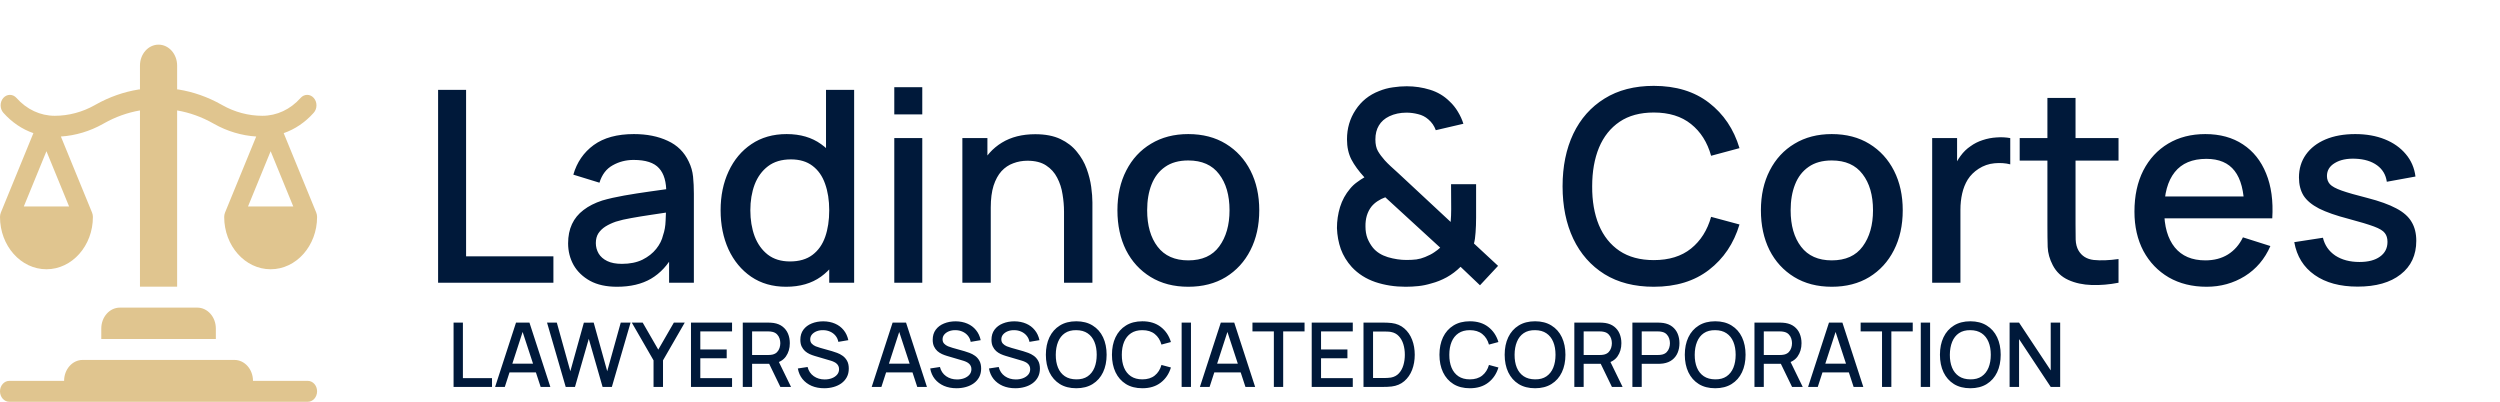 <svg width="168" height="27" viewBox="0 0 168 27" fill="none" xmlns="http://www.w3.org/2000/svg">
<path d="M0 14.579C0 16.517 1.4 18.094 3.121 18.094C4.842 18.094 6.243 16.517 6.243 14.579C6.243 14.477 6.223 14.376 6.185 14.284L4.091 9.174C5.072 9.111 6.043 8.821 6.922 8.326L6.991 8.287C7.752 7.858 8.564 7.567 9.406 7.421V19.266H11.903V7.421C12.744 7.567 13.556 7.858 14.317 8.287L14.387 8.326C15.265 8.821 16.236 9.111 17.217 9.174L15.123 14.284C15.085 14.376 15.066 14.477 15.066 14.579C15.066 16.517 16.466 18.094 18.187 18.094C19.908 18.094 21.308 16.517 21.308 14.579C21.308 14.477 21.289 14.376 21.251 14.284L19.064 8.947C19.819 8.687 20.51 8.222 21.084 7.575C21.328 7.301 21.328 6.856 21.084 6.581C20.84 6.306 20.445 6.306 20.201 6.581C19.514 7.355 18.6 7.781 17.628 7.781C16.701 7.781 15.774 7.535 14.945 7.068L14.875 7.029C13.967 6.518 12.997 6.176 11.991 6.014C11.962 6.009 11.932 6.007 11.903 6.007V4.406C11.903 3.63 11.344 3 10.654 3C9.965 3 9.406 3.63 9.406 4.406V6.007C9.376 6.007 9.346 6.009 9.317 6.014C8.311 6.176 7.341 6.518 6.433 7.029L6.363 7.068C5.535 7.535 4.607 7.781 3.68 7.781C2.708 7.781 1.795 7.355 1.107 6.581C0.864 6.307 0.468 6.307 0.224 6.581C-0.019 6.856 -0.019 7.301 0.224 7.576C0.798 8.222 1.49 8.687 2.244 8.947L0.057 14.284C0.02 14.376 0 14.477 0 14.579ZM16.666 13.875L18.187 10.162L19.708 13.875H16.666ZM3.121 10.162L4.643 13.875H1.6L3.121 10.162Z" fill="#E0C58F"/>
<path d="M20.684 25.594H17.001C17.001 24.817 16.442 24.187 15.752 24.187H5.556C4.866 24.187 4.307 24.817 4.307 25.594H0.624C0.28 25.594 0 25.909 0 26.297C0 26.685 0.28 27 0.624 27H20.684C21.029 27 21.308 26.685 21.308 26.297C21.308 25.909 21.029 25.594 20.684 25.594Z" fill="#E0C58F"/>
<path d="M13.257 20.672H8.055C7.365 20.672 6.806 21.301 6.806 22.078V22.781H14.505V22.078C14.505 21.301 13.947 20.672 13.257 20.672Z" fill="#E0C58F"/>
<path d="M29.44 19V6.04H31.321V17.227H37.189V19H29.44ZM41.462 19.27C40.742 19.27 40.139 19.138 39.653 18.874C39.167 18.604 38.798 18.25 38.546 17.812C38.3 17.368 38.177 16.882 38.177 16.354C38.177 15.862 38.264 15.43 38.438 15.058C38.612 14.686 38.87 14.371 39.212 14.113C39.554 13.849 39.974 13.636 40.472 13.474C40.904 13.348 41.393 13.237 41.939 13.141C42.485 13.045 43.058 12.955 43.658 12.871C44.264 12.787 44.864 12.703 45.458 12.619L44.774 12.997C44.786 12.235 44.624 11.671 44.288 11.305C43.958 10.933 43.388 10.747 42.578 10.747C42.068 10.747 41.6 10.867 41.174 11.107C40.748 11.341 40.451 11.731 40.283 12.277L38.528 11.737C38.768 10.903 39.224 10.24 39.896 9.748C40.574 9.256 41.474 9.01 42.596 9.01C43.466 9.01 44.222 9.16 44.864 9.46C45.512 9.754 45.986 10.222 46.286 10.864C46.442 11.182 46.538 11.518 46.574 11.872C46.61 12.226 46.628 12.607 46.628 13.015V19H44.963V16.777L45.287 17.065C44.885 17.809 44.372 18.364 43.748 18.73C43.13 19.09 42.368 19.27 41.462 19.27ZM41.795 17.731C42.329 17.731 42.788 17.638 43.172 17.452C43.556 17.26 43.865 17.017 44.099 16.723C44.333 16.429 44.486 16.123 44.558 15.805C44.66 15.517 44.717 15.193 44.729 14.833C44.747 14.473 44.756 14.185 44.756 13.969L45.368 14.194C44.774 14.284 44.234 14.365 43.748 14.437C43.262 14.509 42.821 14.581 42.425 14.653C42.035 14.719 41.687 14.8 41.381 14.896C41.123 14.986 40.892 15.094 40.688 15.22C40.49 15.346 40.331 15.499 40.211 15.679C40.097 15.859 40.04 16.078 40.04 16.336C40.04 16.588 40.103 16.822 40.229 17.038C40.355 17.248 40.547 17.416 40.805 17.542C41.063 17.668 41.393 17.731 41.795 17.731ZM52.826 19.27C51.92 19.27 51.137 19.045 50.477 18.595C49.823 18.145 49.316 17.533 48.956 16.759C48.602 15.979 48.425 15.103 48.425 14.131C48.425 13.153 48.605 12.28 48.965 11.512C49.325 10.738 49.835 10.129 50.495 9.685C51.161 9.235 51.95 9.01 52.862 9.01C53.78 9.01 54.551 9.235 55.175 9.685C55.805 10.129 56.279 10.738 56.597 11.512C56.921 12.286 57.083 13.159 57.083 14.131C57.083 15.103 56.921 15.976 56.597 16.75C56.273 17.524 55.796 18.139 55.166 18.595C54.536 19.045 53.756 19.27 52.826 19.27ZM53.087 17.569C53.705 17.569 54.209 17.422 54.599 17.128C54.989 16.834 55.274 16.429 55.454 15.913C55.634 15.397 55.724 14.803 55.724 14.131C55.724 13.459 55.631 12.865 55.445 12.349C55.265 11.833 54.983 11.431 54.599 11.143C54.221 10.855 53.738 10.711 53.15 10.711C52.526 10.711 52.013 10.864 51.611 11.17C51.209 11.476 50.909 11.887 50.711 12.403C50.519 12.919 50.423 13.495 50.423 14.131C50.423 14.773 50.519 15.355 50.711 15.877C50.909 16.393 51.203 16.804 51.593 17.11C51.989 17.416 52.487 17.569 53.087 17.569ZM55.724 19V12.007H55.508V6.04H57.398V19H55.724ZM60.096 7.687V5.86H61.977V7.687H60.096ZM60.096 19V9.28H61.977V19H60.096ZM71.502 19V14.221C71.502 13.843 71.469 13.456 71.403 13.06C71.343 12.658 71.223 12.286 71.043 11.944C70.869 11.602 70.62 11.326 70.296 11.116C69.978 10.906 69.561 10.801 69.045 10.801C68.709 10.801 68.391 10.858 68.091 10.972C67.791 11.08 67.527 11.257 67.299 11.503C67.077 11.749 66.9 12.073 66.768 12.475C66.642 12.877 66.579 13.366 66.579 13.942L65.409 13.501C65.409 12.619 65.574 11.842 65.904 11.17C66.234 10.492 66.708 9.964 67.326 9.586C67.944 9.208 68.691 9.019 69.567 9.019C70.239 9.019 70.803 9.127 71.259 9.343C71.715 9.559 72.084 9.844 72.366 10.198C72.654 10.546 72.873 10.927 73.023 11.341C73.173 11.755 73.275 12.16 73.329 12.556C73.383 12.952 73.41 13.3 73.41 13.6V19H71.502ZM64.671 19V9.28H66.354V12.088H66.579V19H64.671ZM79.852 19.27C78.88 19.27 78.037 19.051 77.323 18.613C76.609 18.175 76.057 17.572 75.667 16.804C75.283 16.03 75.091 15.139 75.091 14.131C75.091 13.117 75.289 12.226 75.685 11.458C76.081 10.684 76.636 10.084 77.35 9.658C78.064 9.226 78.898 9.01 79.852 9.01C80.824 9.01 81.667 9.229 82.381 9.667C83.095 10.105 83.647 10.708 84.037 11.476C84.427 12.244 84.622 13.129 84.622 14.131C84.622 15.145 84.424 16.039 84.028 16.813C83.638 17.581 83.086 18.184 82.372 18.622C81.658 19.054 80.818 19.27 79.852 19.27ZM79.852 17.497C80.782 17.497 81.475 17.185 81.931 16.561C82.393 15.931 82.624 15.121 82.624 14.131C82.624 13.117 82.39 12.307 81.922 11.701C81.46 11.089 80.77 10.783 79.852 10.783C79.222 10.783 78.703 10.927 78.295 11.215C77.887 11.497 77.584 11.89 77.386 12.394C77.188 12.892 77.089 13.471 77.089 14.131C77.089 15.151 77.323 15.967 77.791 16.579C78.259 17.191 78.946 17.497 79.852 17.497ZM94.46 19.27C93.734 19.27 93.056 19.165 92.426 18.955C91.796 18.739 91.268 18.403 90.842 17.947C90.512 17.581 90.266 17.179 90.104 16.741C89.948 16.297 89.861 15.826 89.843 15.328C89.843 14.842 89.912 14.371 90.05 13.915C90.194 13.453 90.419 13.042 90.725 12.682C90.863 12.514 91.016 12.37 91.184 12.25C91.352 12.124 91.52 12.013 91.688 11.917C91.304 11.497 91.013 11.098 90.815 10.72C90.617 10.336 90.518 9.883 90.518 9.361C90.518 8.629 90.71 7.972 91.094 7.39C91.478 6.802 92.003 6.379 92.669 6.121C92.975 5.995 93.287 5.911 93.605 5.869C93.923 5.821 94.232 5.797 94.532 5.797C95.072 5.797 95.594 5.875 96.098 6.031C96.602 6.187 97.034 6.442 97.394 6.796C97.622 7.006 97.814 7.243 97.97 7.507C98.132 7.771 98.255 8.041 98.339 8.317L96.485 8.749C96.383 8.461 96.215 8.218 95.981 8.02C95.783 7.846 95.552 7.729 95.288 7.669C95.03 7.603 94.772 7.57 94.514 7.57C94.088 7.57 93.704 7.651 93.362 7.813C93.05 7.963 92.816 8.17 92.66 8.434C92.504 8.692 92.426 9.004 92.426 9.37C92.426 9.694 92.483 9.955 92.597 10.153C92.711 10.351 92.864 10.558 93.056 10.774C93.17 10.9 93.305 11.035 93.461 11.179C93.623 11.323 93.788 11.473 93.956 11.629L97.484 14.914C97.496 14.782 97.505 14.641 97.511 14.491C97.517 14.341 97.52 14.197 97.52 14.059L97.511 12.376H99.194V14.599C99.194 14.977 99.182 15.319 99.158 15.625C99.14 15.925 99.104 16.171 99.05 16.363L100.67 17.866L99.455 19.171L98.15 17.929C97.874 18.205 97.565 18.439 97.223 18.631C96.881 18.817 96.536 18.955 96.188 19.045C95.894 19.135 95.603 19.195 95.315 19.225C95.033 19.255 94.748 19.27 94.46 19.27ZM94.514 17.47C94.754 17.47 94.976 17.458 95.18 17.434C95.384 17.404 95.579 17.35 95.765 17.272C96.017 17.17 96.221 17.065 96.377 16.957C96.539 16.849 96.674 16.744 96.782 16.642L93.092 13.258C92.906 13.324 92.732 13.411 92.57 13.519C92.414 13.621 92.279 13.741 92.165 13.879C92.027 14.053 91.922 14.257 91.85 14.491C91.784 14.719 91.754 14.965 91.76 15.229C91.76 15.517 91.805 15.781 91.895 16.021C91.991 16.255 92.114 16.465 92.264 16.651C92.504 16.939 92.837 17.149 93.263 17.281C93.695 17.407 94.112 17.47 94.514 17.47ZM111.134 19.27C109.838 19.27 108.734 18.988 107.822 18.424C106.91 17.854 106.211 17.062 105.725 16.048C105.245 15.034 105.005 13.858 105.005 12.52C105.005 11.182 105.245 10.006 105.725 8.992C106.211 7.978 106.91 7.189 107.822 6.625C108.734 6.055 109.838 5.77 111.134 5.77C112.628 5.77 113.864 6.148 114.842 6.904C115.826 7.66 116.51 8.677 116.894 9.955L114.986 10.468C114.734 9.562 114.284 8.851 113.636 8.335C112.994 7.819 112.16 7.561 111.134 7.561C110.216 7.561 109.451 7.768 108.839 8.182C108.227 8.596 107.765 9.175 107.453 9.919C107.147 10.663 106.994 11.53 106.994 12.52C106.988 13.51 107.138 14.377 107.444 15.121C107.756 15.865 108.218 16.444 108.83 16.858C109.448 17.272 110.216 17.479 111.134 17.479C112.16 17.479 112.994 17.221 113.636 16.705C114.284 16.183 114.734 15.472 114.986 14.572L116.894 15.085C116.51 16.363 115.826 17.38 114.842 18.136C113.864 18.892 112.628 19.27 111.134 19.27ZM123.094 19.27C122.122 19.27 121.279 19.051 120.565 18.613C119.851 18.175 119.299 17.572 118.909 16.804C118.525 16.03 118.333 15.139 118.333 14.131C118.333 13.117 118.531 12.226 118.927 11.458C119.323 10.684 119.878 10.084 120.592 9.658C121.306 9.226 122.14 9.01 123.094 9.01C124.066 9.01 124.909 9.229 125.623 9.667C126.337 10.105 126.889 10.708 127.279 11.476C127.669 12.244 127.864 13.129 127.864 14.131C127.864 15.145 127.666 16.039 127.27 16.813C126.88 17.581 126.328 18.184 125.614 18.622C124.9 19.054 124.06 19.27 123.094 19.27ZM123.094 17.497C124.024 17.497 124.717 17.185 125.173 16.561C125.635 15.931 125.866 15.121 125.866 14.131C125.866 13.117 125.632 12.307 125.164 11.701C124.702 11.089 124.012 10.783 123.094 10.783C122.464 10.783 121.945 10.927 121.537 11.215C121.129 11.497 120.826 11.89 120.628 12.394C120.43 12.892 120.331 13.471 120.331 14.131C120.331 15.151 120.565 15.967 121.033 16.579C121.501 17.191 122.188 17.497 123.094 17.497ZM129.842 19V9.28H131.516V11.638L131.282 11.332C131.402 11.02 131.558 10.735 131.75 10.477C131.942 10.213 132.164 9.997 132.416 9.829C132.662 9.649 132.935 9.511 133.235 9.415C133.541 9.313 133.853 9.253 134.171 9.235C134.489 9.211 134.795 9.226 135.089 9.28V11.044C134.771 10.96 134.417 10.936 134.027 10.972C133.643 11.008 133.289 11.131 132.965 11.341C132.659 11.539 132.416 11.779 132.236 12.061C132.062 12.343 131.936 12.658 131.858 13.006C131.78 13.348 131.741 13.711 131.741 14.095V19H129.842ZM142.365 19C141.753 19.12 141.153 19.171 140.565 19.153C139.977 19.135 139.452 19.021 138.99 18.811C138.528 18.601 138.18 18.271 137.946 17.821C137.736 17.419 137.622 17.011 137.604 16.597C137.592 16.177 137.586 15.703 137.586 15.175V6.58H139.476V15.085C139.476 15.475 139.479 15.814 139.485 16.102C139.497 16.39 139.56 16.633 139.674 16.831C139.89 17.203 140.232 17.416 140.7 17.47C141.174 17.518 141.729 17.497 142.365 17.407V19ZM135.723 10.792V9.28H142.365V10.792H135.723ZM148.286 19.27C147.32 19.27 146.471 19.06 145.739 18.64C145.013 18.214 144.446 17.623 144.038 16.867C143.636 16.105 143.435 15.223 143.435 14.221C143.435 13.159 143.633 12.238 144.029 11.458C144.431 10.678 144.989 10.075 145.703 9.649C146.417 9.223 147.248 9.01 148.196 9.01C149.186 9.01 150.029 9.241 150.725 9.703C151.421 10.159 151.94 10.81 152.282 11.656C152.63 12.502 152.768 13.507 152.696 14.671H150.815V13.987C150.803 12.859 150.587 12.025 150.167 11.485C149.753 10.945 149.12 10.675 148.268 10.675C147.326 10.675 146.618 10.972 146.144 11.566C145.67 12.16 145.433 13.018 145.433 14.14C145.433 15.208 145.67 16.036 146.144 16.624C146.618 17.206 147.302 17.497 148.196 17.497C148.784 17.497 149.291 17.365 149.717 17.101C150.149 16.831 150.485 16.447 150.725 15.949L152.57 16.534C152.192 17.404 151.619 18.079 150.851 18.559C150.083 19.033 149.228 19.27 148.286 19.27ZM144.821 14.671V13.204H151.76V14.671H144.821ZM158.432 19.261C157.25 19.261 156.287 19 155.543 18.478C154.799 17.956 154.343 17.221 154.175 16.273L156.101 15.976C156.221 16.48 156.497 16.879 156.929 17.173C157.367 17.461 157.91 17.605 158.558 17.605C159.146 17.605 159.605 17.485 159.935 17.245C160.271 17.005 160.439 16.675 160.439 16.255C160.439 16.009 160.379 15.811 160.259 15.661C160.145 15.505 159.902 15.358 159.53 15.22C159.158 15.082 158.591 14.911 157.829 14.707C156.995 14.491 156.332 14.26 155.84 14.014C155.354 13.762 155.006 13.471 154.796 13.141C154.592 12.805 154.49 12.4 154.49 11.926C154.49 11.338 154.646 10.825 154.958 10.387C155.27 9.949 155.708 9.61 156.272 9.37C156.842 9.13 157.508 9.01 158.27 9.01C159.014 9.01 159.677 9.127 160.259 9.361C160.841 9.595 161.312 9.928 161.672 10.36C162.032 10.786 162.248 11.287 162.32 11.863L160.394 12.214C160.328 11.746 160.109 11.377 159.737 11.107C159.365 10.837 158.882 10.69 158.288 10.666C157.718 10.642 157.256 10.738 156.902 10.954C156.548 11.164 156.371 11.455 156.371 11.827C156.371 12.043 156.437 12.226 156.569 12.376C156.707 12.526 156.971 12.67 157.361 12.808C157.751 12.946 158.327 13.111 159.089 13.303C159.905 13.513 160.553 13.747 161.033 14.005C161.513 14.257 161.855 14.56 162.059 14.914C162.269 15.262 162.374 15.685 162.374 16.183C162.374 17.143 162.023 17.896 161.321 18.442C160.625 18.988 159.662 19.261 158.432 19.261Z" fill="#00193A"/>
<path d="M30.48 26V21.68H31.107V25.409H33.063V26H30.48ZM33.272 26L34.676 21.68H35.579L36.983 26H36.332L35.039 22.058H35.201L33.923 26H33.272ZM34.001 25.025V24.437H36.257V25.025H34.001ZM38.015 26L36.761 21.68H37.418L38.327 24.947L39.236 21.683L39.896 21.68L40.805 24.947L41.714 21.68H42.374L41.117 26H40.493L39.566 22.769L38.639 26H38.015ZM43.918 26V24.215L42.457 21.68H43.189L44.236 23.495L45.283 21.68H46.015L44.554 24.215V26H43.918ZM46.434 26V21.68H49.194V22.271H47.061V23.483H48.834V24.074H47.061V25.409H49.194V26H46.434ZM49.914 26V21.68H51.66C51.702 21.68 51.754 21.682 51.816 21.686C51.878 21.688 51.937 21.694 51.993 21.704C52.233 21.742 52.433 21.824 52.593 21.95C52.755 22.076 52.876 22.235 52.956 22.427C53.036 22.619 53.076 22.831 53.076 23.063C53.076 23.407 52.988 23.704 52.812 23.954C52.636 24.202 52.372 24.357 52.02 24.419L51.765 24.449H50.541V26H49.914ZM52.44 26L51.588 24.242L52.221 24.08L53.157 26H52.44ZM50.541 23.855H51.636C51.676 23.855 51.72 23.853 51.768 23.849C51.818 23.845 51.865 23.838 51.909 23.828C52.037 23.798 52.14 23.743 52.218 23.663C52.296 23.581 52.352 23.487 52.386 23.381C52.42 23.275 52.437 23.169 52.437 23.063C52.437 22.957 52.42 22.852 52.386 22.748C52.352 22.642 52.296 22.549 52.218 22.469C52.14 22.387 52.037 22.331 51.909 22.301C51.865 22.289 51.818 22.281 51.768 22.277C51.72 22.273 51.676 22.271 51.636 22.271H50.541V23.855ZM55.383 26.09C55.072 26.09 54.792 26.037 54.542 25.931C54.294 25.823 54.09 25.67 53.928 25.472C53.767 25.272 53.663 25.035 53.615 24.761L54.27 24.662C54.336 24.926 54.474 25.132 54.684 25.28C54.894 25.426 55.139 25.499 55.419 25.499C55.593 25.499 55.752 25.472 55.898 25.418C56.044 25.362 56.161 25.283 56.249 25.181C56.34 25.077 56.385 24.953 56.385 24.809C56.385 24.731 56.37 24.662 56.343 24.602C56.316 24.542 56.279 24.49 56.231 24.446C56.185 24.4 56.129 24.361 56.06 24.329C55.995 24.295 55.922 24.266 55.842 24.242L54.734 23.915C54.627 23.883 54.517 23.842 54.404 23.792C54.292 23.74 54.19 23.673 54.096 23.591C54.004 23.507 53.928 23.404 53.87 23.282C53.812 23.158 53.783 23.008 53.783 22.832C53.783 22.566 53.852 22.341 53.987 22.157C54.126 21.971 54.312 21.831 54.545 21.737C54.779 21.641 55.041 21.593 55.331 21.593C55.623 21.597 55.885 21.649 56.114 21.749C56.346 21.849 56.538 21.993 56.691 22.181C56.844 22.367 56.95 22.593 57.008 22.859L56.337 22.973C56.306 22.811 56.242 22.672 56.145 22.556C56.047 22.438 55.926 22.348 55.785 22.286C55.642 22.222 55.489 22.189 55.322 22.187C55.163 22.183 55.016 22.207 54.882 22.259C54.749 22.311 54.644 22.384 54.563 22.478C54.486 22.572 54.447 22.68 54.447 22.802C54.447 22.922 54.481 23.019 54.551 23.093C54.621 23.167 54.708 23.226 54.809 23.27C54.913 23.312 55.017 23.347 55.118 23.375L55.916 23.6C56.017 23.628 56.13 23.666 56.255 23.714C56.383 23.76 56.507 23.825 56.624 23.909C56.745 23.993 56.843 24.105 56.922 24.245C56.999 24.383 57.038 24.557 57.038 24.767C57.038 24.985 56.995 25.177 56.907 25.343C56.819 25.507 56.697 25.645 56.544 25.757C56.392 25.867 56.215 25.95 56.016 26.006C55.816 26.062 55.605 26.09 55.383 26.09ZM58.579 26L59.983 21.68H60.886L62.29 26H61.639L60.346 22.058H60.508L59.23 26H58.579ZM59.308 25.025V24.437H61.564V25.025H59.308ZM64.277 26.09C63.967 26.09 63.687 26.037 63.437 25.931C63.189 25.823 62.984 25.67 62.822 25.472C62.662 25.272 62.558 25.035 62.51 24.761L63.164 24.662C63.23 24.926 63.368 25.132 63.578 25.28C63.788 25.426 64.033 25.499 64.313 25.499C64.487 25.499 64.647 25.472 64.793 25.418C64.939 25.362 65.056 25.283 65.144 25.181C65.234 25.077 65.279 24.953 65.279 24.809C65.279 24.731 65.265 24.662 65.237 24.602C65.211 24.542 65.174 24.49 65.126 24.446C65.08 24.4 65.023 24.361 64.955 24.329C64.889 24.295 64.816 24.266 64.736 24.242L63.629 23.915C63.521 23.883 63.411 23.842 63.299 23.792C63.187 23.74 63.084 23.673 62.99 23.591C62.898 23.507 62.823 23.404 62.765 23.282C62.707 23.158 62.678 23.008 62.678 22.832C62.678 22.566 62.746 22.341 62.882 22.157C63.02 21.971 63.206 21.831 63.44 21.737C63.674 21.641 63.936 21.593 64.226 21.593C64.518 21.597 64.779 21.649 65.009 21.749C65.241 21.849 65.433 21.993 65.585 22.181C65.739 22.367 65.845 22.593 65.903 22.859L65.231 22.973C65.201 22.811 65.137 22.672 65.039 22.556C64.941 22.438 64.821 22.348 64.679 22.286C64.537 22.222 64.383 22.189 64.217 22.187C64.057 22.183 63.91 22.207 63.776 22.259C63.644 22.311 63.538 22.384 63.458 22.478C63.38 22.572 63.341 22.68 63.341 22.802C63.341 22.922 63.376 23.019 63.446 23.093C63.516 23.167 63.602 23.226 63.704 23.27C63.808 23.312 63.911 23.347 64.013 23.375L64.811 23.6C64.911 23.628 65.024 23.666 65.15 23.714C65.278 23.76 65.401 23.825 65.519 23.909C65.639 23.993 65.738 24.105 65.816 24.245C65.894 24.383 65.933 24.557 65.933 24.767C65.933 24.985 65.889 25.177 65.801 25.343C65.713 25.507 65.592 25.645 65.438 25.757C65.286 25.867 65.11 25.95 64.91 26.006C64.71 26.062 64.499 26.09 64.277 26.09ZM68.226 26.09C67.916 26.09 67.636 26.037 67.386 25.931C67.138 25.823 66.933 25.67 66.771 25.472C66.611 25.272 66.507 25.035 66.459 24.761L67.113 24.662C67.179 24.926 67.317 25.132 67.527 25.28C67.737 25.426 67.982 25.499 68.262 25.499C68.436 25.499 68.596 25.472 68.742 25.418C68.888 25.362 69.005 25.283 69.093 25.181C69.183 25.077 69.228 24.953 69.228 24.809C69.228 24.731 69.214 24.662 69.186 24.602C69.16 24.542 69.123 24.49 69.075 24.446C69.029 24.4 68.972 24.361 68.904 24.329C68.838 24.295 68.765 24.266 68.685 24.242L67.578 23.915C67.47 23.883 67.36 23.842 67.248 23.792C67.136 23.74 67.033 23.673 66.939 23.591C66.847 23.507 66.772 23.404 66.714 23.282C66.656 23.158 66.627 23.008 66.627 22.832C66.627 22.566 66.695 22.341 66.831 22.157C66.969 21.971 67.155 21.831 67.389 21.737C67.623 21.641 67.885 21.593 68.175 21.593C68.467 21.597 68.728 21.649 68.958 21.749C69.19 21.849 69.382 21.993 69.534 22.181C69.688 22.367 69.794 22.593 69.852 22.859L69.18 22.973C69.15 22.811 69.086 22.672 68.988 22.556C68.89 22.438 68.77 22.348 68.628 22.286C68.486 22.222 68.332 22.189 68.166 22.187C68.006 22.183 67.859 22.207 67.725 22.259C67.593 22.311 67.487 22.384 67.407 22.478C67.329 22.572 67.29 22.68 67.29 22.802C67.29 22.922 67.325 23.019 67.395 23.093C67.465 23.167 67.551 23.226 67.653 23.27C67.757 23.312 67.86 23.347 67.962 23.375L68.76 23.6C68.86 23.628 68.973 23.666 69.099 23.714C69.227 23.76 69.35 23.825 69.468 23.909C69.588 23.993 69.687 24.105 69.765 24.245C69.843 24.383 69.882 24.557 69.882 24.767C69.882 24.985 69.838 25.177 69.75 25.343C69.662 25.507 69.541 25.645 69.387 25.757C69.235 25.867 69.059 25.95 68.859 26.006C68.659 26.062 68.448 26.09 68.226 26.09ZM72.325 26.09C71.893 26.09 71.525 25.996 71.221 25.808C70.917 25.618 70.684 25.354 70.522 25.016C70.362 24.678 70.282 24.286 70.282 23.84C70.282 23.394 70.362 23.002 70.522 22.664C70.684 22.326 70.917 22.063 71.221 21.875C71.525 21.685 71.893 21.59 72.325 21.59C72.755 21.59 73.122 21.685 73.426 21.875C73.732 22.063 73.965 22.326 74.125 22.664C74.285 23.002 74.365 23.394 74.365 23.84C74.365 24.286 74.285 24.678 74.125 25.016C73.965 25.354 73.732 25.618 73.426 25.808C73.122 25.996 72.755 26.09 72.325 26.09ZM72.325 25.493C72.631 25.497 72.885 25.43 73.087 25.292C73.291 25.152 73.444 24.958 73.546 24.71C73.648 24.46 73.699 24.17 73.699 23.84C73.699 23.51 73.648 23.222 73.546 22.976C73.444 22.728 73.291 22.535 73.087 22.397C72.885 22.259 72.631 22.189 72.325 22.187C72.019 22.183 71.764 22.25 71.56 22.388C71.358 22.526 71.206 22.72 71.104 22.97C71.002 23.22 70.95 23.51 70.948 23.84C70.946 24.17 70.996 24.459 71.098 24.707C71.2 24.953 71.353 25.145 71.557 25.283C71.763 25.421 72.019 25.491 72.325 25.493ZM76.766 26.09C76.334 26.09 75.966 25.996 75.662 25.808C75.358 25.618 75.125 25.354 74.963 25.016C74.803 24.678 74.723 24.286 74.723 23.84C74.723 23.394 74.803 23.002 74.963 22.664C75.125 22.326 75.358 22.063 75.662 21.875C75.966 21.685 76.334 21.59 76.766 21.59C77.264 21.59 77.676 21.716 78.002 21.968C78.33 22.22 78.558 22.559 78.686 22.985L78.05 23.156C77.966 22.854 77.816 22.617 77.6 22.445C77.386 22.273 77.108 22.187 76.766 22.187C76.46 22.187 76.205 22.256 76.001 22.394C75.797 22.532 75.643 22.725 75.539 22.973C75.437 23.221 75.386 23.51 75.386 23.84C75.384 24.17 75.434 24.459 75.536 24.707C75.64 24.955 75.794 25.148 75.998 25.286C76.204 25.424 76.46 25.493 76.766 25.493C77.108 25.493 77.386 25.407 77.6 25.235C77.816 25.061 77.966 24.824 78.05 24.524L78.686 24.695C78.558 25.121 78.33 25.46 78.002 25.712C77.676 25.964 77.264 26.09 76.766 26.09ZM79.406 26V21.68H80.033V26H79.406ZM80.634 26L82.038 21.68H82.941L84.345 26H83.694L82.401 22.058H82.563L81.285 26H80.634ZM81.363 25.025V24.437H83.619V25.025H81.363ZM85.603 26V22.271H84.165V21.68H87.666V22.271H86.23V26H85.603ZM88.147 26V21.68H90.907V22.271H88.774V23.483H90.547V24.074H88.774V25.409H90.907V26H88.147ZM91.627 26V21.68H92.98C93.02 21.68 93.094 21.681 93.202 21.683C93.312 21.685 93.417 21.693 93.517 21.707C93.855 21.749 94.139 21.87 94.369 22.07C94.601 22.27 94.776 22.524 94.894 22.832C95.012 23.138 95.071 23.474 95.071 23.84C95.071 24.208 95.012 24.546 94.894 24.854C94.776 25.16 94.601 25.413 94.369 25.613C94.139 25.811 93.855 25.931 93.517 25.973C93.417 25.987 93.312 25.995 93.202 25.997C93.094 25.999 93.02 26 92.98 26H91.627ZM92.269 25.403H92.98C93.048 25.403 93.129 25.401 93.223 25.397C93.317 25.393 93.4 25.385 93.472 25.373C93.692 25.331 93.87 25.236 94.006 25.088C94.144 24.938 94.245 24.754 94.309 24.536C94.373 24.318 94.405 24.086 94.405 23.84C94.405 23.586 94.372 23.351 94.306 23.135C94.24 22.917 94.138 22.735 94 22.589C93.864 22.441 93.688 22.347 93.472 22.307C93.4 22.293 93.316 22.285 93.22 22.283C93.126 22.279 93.046 22.277 92.98 22.277H92.269V25.403ZM98.774 26.09C98.342 26.09 97.974 25.996 97.67 25.808C97.366 25.618 97.133 25.354 96.971 25.016C96.811 24.678 96.731 24.286 96.731 23.84C96.731 23.394 96.811 23.002 96.971 22.664C97.133 22.326 97.366 22.063 97.67 21.875C97.974 21.685 98.342 21.59 98.774 21.59C99.272 21.59 99.684 21.716 100.01 21.968C100.338 22.22 100.566 22.559 100.694 22.985L100.058 23.156C99.974 22.854 99.824 22.617 99.608 22.445C99.394 22.273 99.116 22.187 98.774 22.187C98.468 22.187 98.213 22.256 98.009 22.394C97.805 22.532 97.651 22.725 97.547 22.973C97.445 23.221 97.394 23.51 97.394 23.84C97.392 24.17 97.442 24.459 97.544 24.707C97.648 24.955 97.802 25.148 98.006 25.286C98.212 25.424 98.468 25.493 98.774 25.493C99.116 25.493 99.394 25.407 99.608 25.235C99.824 25.061 99.974 24.824 100.058 24.524L100.694 24.695C100.566 25.121 100.338 25.46 100.01 25.712C99.684 25.964 99.272 26.09 98.774 26.09ZM103.157 26.09C102.725 26.09 102.357 25.996 102.053 25.808C101.749 25.618 101.516 25.354 101.354 25.016C101.194 24.678 101.114 24.286 101.114 23.84C101.114 23.394 101.194 23.002 101.354 22.664C101.516 22.326 101.749 22.063 102.053 21.875C102.357 21.685 102.725 21.59 103.157 21.59C103.587 21.59 103.954 21.685 104.258 21.875C104.564 22.063 104.797 22.326 104.957 22.664C105.117 23.002 105.197 23.394 105.197 23.84C105.197 24.286 105.117 24.678 104.957 25.016C104.797 25.354 104.564 25.618 104.258 25.808C103.954 25.996 103.587 26.09 103.157 26.09ZM103.157 25.493C103.463 25.497 103.717 25.43 103.919 25.292C104.123 25.152 104.276 24.958 104.378 24.71C104.48 24.46 104.531 24.17 104.531 23.84C104.531 23.51 104.48 23.222 104.378 22.976C104.276 22.728 104.123 22.535 103.919 22.397C103.717 22.259 103.463 22.189 103.157 22.187C102.851 22.183 102.596 22.25 102.392 22.388C102.19 22.526 102.038 22.72 101.936 22.97C101.834 23.22 101.782 23.51 101.78 23.84C101.778 24.17 101.828 24.459 101.93 24.707C102.032 24.953 102.185 25.145 102.389 25.283C102.595 25.421 102.851 25.491 103.157 25.493ZM105.795 26V21.68H107.541C107.583 21.68 107.635 21.682 107.697 21.686C107.759 21.688 107.818 21.694 107.874 21.704C108.114 21.742 108.314 21.824 108.474 21.95C108.636 22.076 108.757 22.235 108.837 22.427C108.917 22.619 108.957 22.831 108.957 23.063C108.957 23.407 108.869 23.704 108.693 23.954C108.517 24.202 108.253 24.357 107.901 24.419L107.646 24.449H106.422V26H105.795ZM108.321 26L107.469 24.242L108.102 24.08L109.038 26H108.321ZM106.422 23.855H107.517C107.557 23.855 107.601 23.853 107.649 23.849C107.699 23.845 107.746 23.838 107.79 23.828C107.918 23.798 108.021 23.743 108.099 23.663C108.177 23.581 108.233 23.487 108.267 23.381C108.301 23.275 108.318 23.169 108.318 23.063C108.318 22.957 108.301 22.852 108.267 22.748C108.233 22.642 108.177 22.549 108.099 22.469C108.021 22.387 107.918 22.331 107.79 22.301C107.746 22.289 107.699 22.281 107.649 22.277C107.601 22.273 107.557 22.271 107.517 22.271H106.422V23.855ZM109.697 26V21.68H111.443C111.485 21.68 111.537 21.682 111.599 21.686C111.661 21.688 111.72 21.694 111.776 21.704C112.016 21.742 112.216 21.824 112.376 21.95C112.538 22.076 112.659 22.235 112.739 22.427C112.819 22.619 112.859 22.831 112.859 23.063C112.859 23.297 112.819 23.51 112.739 23.702C112.659 23.894 112.538 24.053 112.376 24.179C112.216 24.305 112.016 24.387 111.776 24.425C111.72 24.433 111.66 24.439 111.596 24.443C111.534 24.447 111.483 24.449 111.443 24.449H110.324V26H109.697ZM110.324 23.855H111.419C111.459 23.855 111.503 23.853 111.551 23.849C111.601 23.845 111.648 23.838 111.692 23.828C111.82 23.798 111.923 23.743 112.001 23.663C112.079 23.581 112.135 23.487 112.169 23.381C112.203 23.275 112.22 23.169 112.22 23.063C112.22 22.957 112.203 22.852 112.169 22.748C112.135 22.642 112.079 22.549 112.001 22.469C111.923 22.387 111.82 22.331 111.692 22.301C111.648 22.289 111.601 22.281 111.551 22.277C111.503 22.273 111.459 22.271 111.419 22.271H110.324V23.855ZM115.262 26.09C114.83 26.09 114.462 25.996 114.158 25.808C113.854 25.618 113.621 25.354 113.459 25.016C113.299 24.678 113.219 24.286 113.219 23.84C113.219 23.394 113.299 23.002 113.459 22.664C113.621 22.326 113.854 22.063 114.158 21.875C114.462 21.685 114.83 21.59 115.262 21.59C115.692 21.59 116.059 21.685 116.363 21.875C116.669 22.063 116.902 22.326 117.062 22.664C117.222 23.002 117.302 23.394 117.302 23.84C117.302 24.286 117.222 24.678 117.062 25.016C116.902 25.354 116.669 25.618 116.363 25.808C116.059 25.996 115.692 26.09 115.262 26.09ZM115.262 25.493C115.568 25.497 115.822 25.43 116.024 25.292C116.228 25.152 116.381 24.958 116.483 24.71C116.585 24.46 116.636 24.17 116.636 23.84C116.636 23.51 116.585 23.222 116.483 22.976C116.381 22.728 116.228 22.535 116.024 22.397C115.822 22.259 115.568 22.189 115.262 22.187C114.956 22.183 114.701 22.25 114.497 22.388C114.295 22.526 114.143 22.72 114.041 22.97C113.939 23.22 113.887 23.51 113.885 23.84C113.883 24.17 113.933 24.459 114.035 24.707C114.137 24.953 114.29 25.145 114.494 25.283C114.7 25.421 114.956 25.491 115.262 25.493ZM117.9 26V21.68H119.646C119.688 21.68 119.74 21.682 119.802 21.686C119.864 21.688 119.923 21.694 119.979 21.704C120.219 21.742 120.419 21.824 120.579 21.95C120.741 22.076 120.862 22.235 120.942 22.427C121.022 22.619 121.062 22.831 121.062 23.063C121.062 23.407 120.974 23.704 120.798 23.954C120.622 24.202 120.358 24.357 120.006 24.419L119.751 24.449H118.527V26H117.9ZM120.426 26L119.574 24.242L120.207 24.08L121.143 26H120.426ZM118.527 23.855H119.622C119.662 23.855 119.706 23.853 119.754 23.849C119.804 23.845 119.851 23.838 119.895 23.828C120.023 23.798 120.126 23.743 120.204 23.663C120.282 23.581 120.338 23.487 120.372 23.381C120.406 23.275 120.423 23.169 120.423 23.063C120.423 22.957 120.406 22.852 120.372 22.748C120.338 22.642 120.282 22.549 120.204 22.469C120.126 22.387 120.023 22.331 119.895 22.301C119.851 22.289 119.804 22.281 119.754 22.277C119.706 22.273 119.662 22.271 119.622 22.271H118.527V23.855ZM121.503 26L122.907 21.68H123.81L125.214 26H124.563L123.27 22.058H123.432L122.154 26H121.503ZM122.232 25.025V24.437H124.488V25.025H122.232ZM126.472 26V22.271H125.035V21.68H128.536V22.271H127.099V26H126.472ZM129.076 26V21.68H129.703V26H129.076ZM132.407 26.09C131.975 26.09 131.607 25.996 131.303 25.808C130.999 25.618 130.766 25.354 130.604 25.016C130.444 24.678 130.364 24.286 130.364 23.84C130.364 23.394 130.444 23.002 130.604 22.664C130.766 22.326 130.999 22.063 131.303 21.875C131.607 21.685 131.975 21.59 132.407 21.59C132.837 21.59 133.204 21.685 133.508 21.875C133.814 22.063 134.047 22.326 134.207 22.664C134.367 23.002 134.447 23.394 134.447 23.84C134.447 24.286 134.367 24.678 134.207 25.016C134.047 25.354 133.814 25.618 133.508 25.808C133.204 25.996 132.837 26.09 132.407 26.09ZM132.407 25.493C132.713 25.497 132.967 25.43 133.169 25.292C133.373 25.152 133.526 24.958 133.628 24.71C133.73 24.46 133.781 24.17 133.781 23.84C133.781 23.51 133.73 23.222 133.628 22.976C133.526 22.728 133.373 22.535 133.169 22.397C132.967 22.259 132.713 22.189 132.407 22.187C132.101 22.183 131.846 22.25 131.642 22.388C131.44 22.526 131.288 22.72 131.186 22.97C131.084 23.22 131.032 23.51 131.03 23.84C131.028 24.17 131.078 24.459 131.18 24.707C131.282 24.953 131.435 25.145 131.639 25.283C131.845 25.421 132.101 25.491 132.407 25.493ZM135.045 26V21.68H135.681L137.808 24.89V21.68H138.444V26H137.808L135.681 22.787V26H135.045Z" fill="#00193A"/>
</svg>
